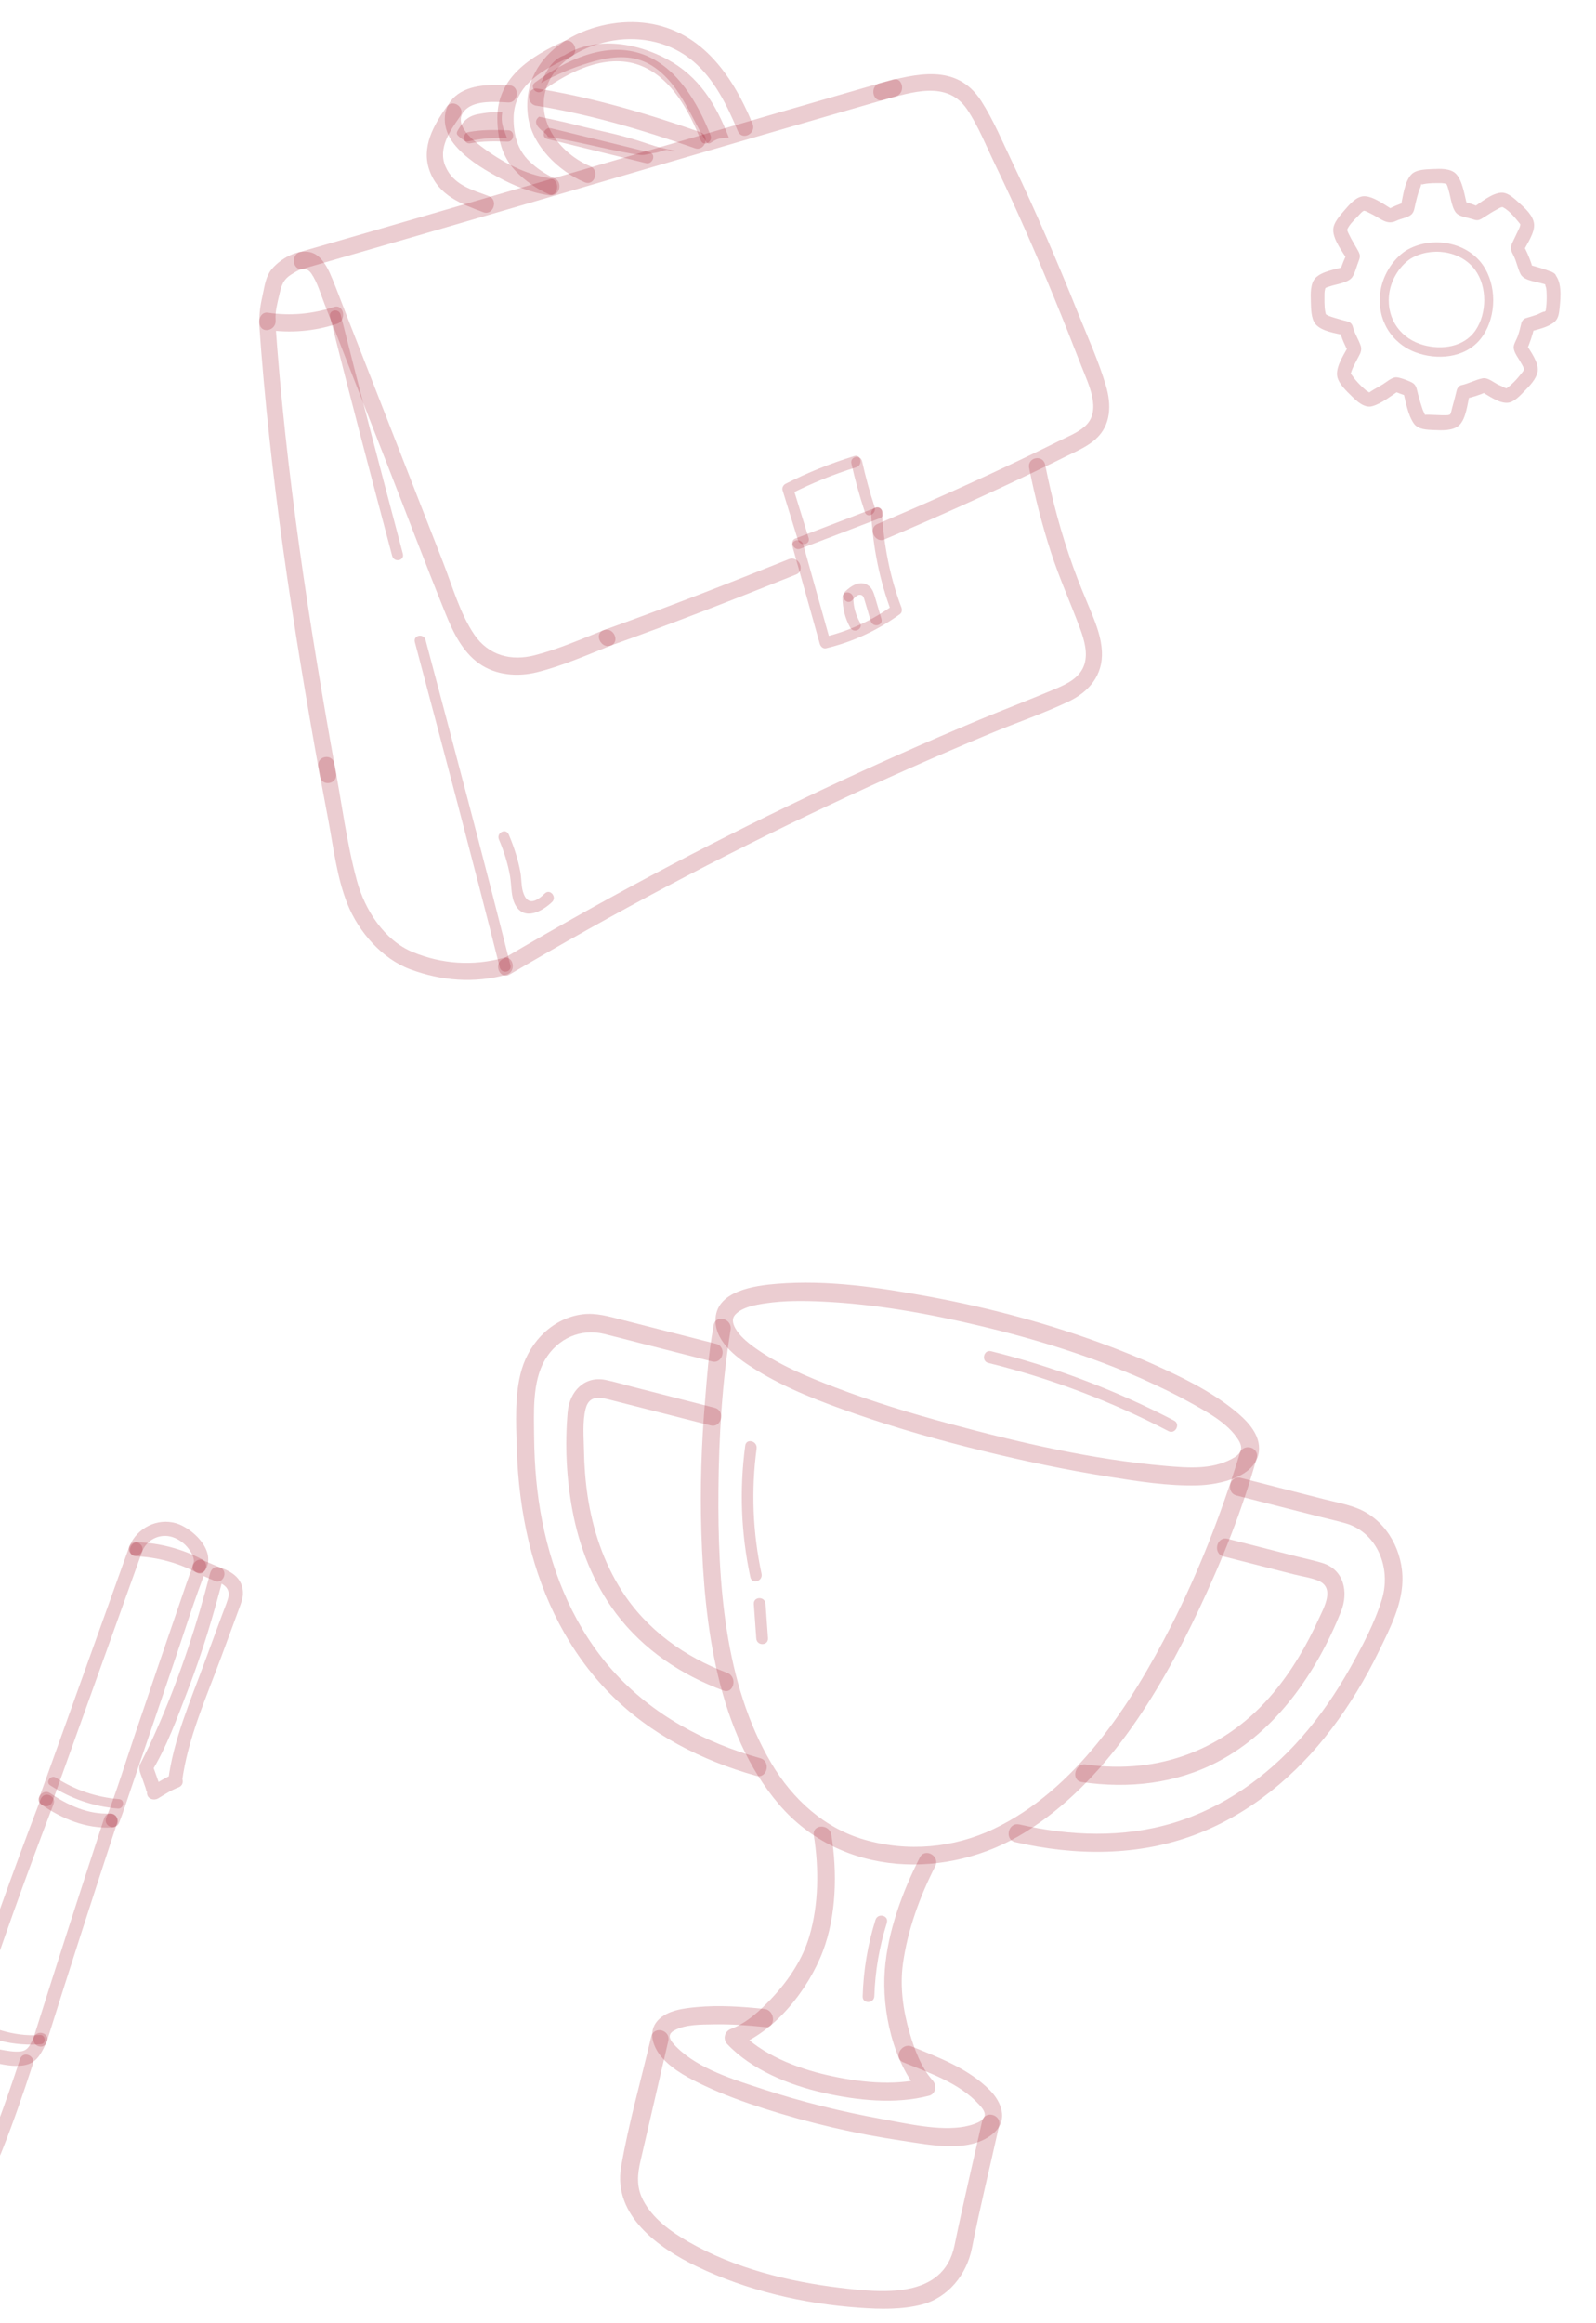 <svg width="220" height="320" viewBox="0 0 220 320" fill="none" xmlns="http://www.w3.org/2000/svg">
<g clip-path="url(#clip0_722_148)">
<path d="M37.993 44.097C37.901 42.977 38.239 41.736 38.489 40.66C38.794 39.336 38.996 38.535 40.172 37.797C41.118 37.199 42.126 36.551 42.895 37.649C43.733 38.845 44.173 40.437 44.705 41.791C47.53 49.011 50.351 56.232 53.176 63.452C55.924 70.476 58.596 77.545 61.423 84.534C62.461 87.105 63.759 89.772 66.033 91.385C68.355 93.029 71.356 93.251 74.024 92.592C77.488 91.735 80.873 90.235 84.192 88.923C85.544 88.39 84.549 86.274 83.202 86.807C80.086 88.039 76.931 89.43 73.693 90.256C70.472 91.083 67.345 90.303 65.37 87.395C63.391 84.48 62.354 80.721 61.072 77.439C58.138 69.929 55.202 62.419 52.262 54.909C50.756 51.059 49.25 47.208 47.745 43.358C47.098 41.714 46.484 40.048 45.811 38.415C45.342 37.275 44.765 36.015 43.796 35.244C41.876 33.714 38.784 35.45 37.425 37.115C36.662 38.051 36.493 39.295 36.239 40.465C35.95 41.804 35.672 43.15 35.784 44.533C35.908 46.043 38.117 45.595 37.993 44.097Z" fill="#9E051C" fill-opacity="0.2"/>
<path d="M121.932 74.295C128.77 71.394 135.56 68.361 142.273 65.137C143.815 64.399 145.352 63.649 146.884 62.887C148.302 62.184 149.867 61.544 151.063 60.452C153.165 58.539 153.22 55.741 152.443 53.126C151.449 49.768 149.968 46.516 148.666 43.283C147.25 39.751 145.786 36.239 144.275 32.752C142.76 29.265 141.192 25.806 139.551 22.38C138.199 19.561 136.947 16.541 135.262 13.92C131.868 8.643 126.279 10.172 121.252 11.473C119.851 11.836 120.261 14.154 121.673 13.785C125.585 12.771 130.545 10.95 133.332 15.099C134.86 17.378 135.949 20.13 137.144 22.606C138.621 25.666 140.042 28.753 141.415 31.864C144.123 37.997 146.649 44.212 149.081 50.471C150.006 52.852 151.925 56.553 149.591 58.679C148.555 59.618 147.125 60.163 145.895 60.777C144.364 61.538 142.826 62.288 141.283 63.027C134.576 66.251 127.78 69.277 120.942 72.183C119.601 72.755 120.596 74.866 121.932 74.301L121.932 74.295Z" fill="#9E051C" fill-opacity="0.2"/>
<path d="M84.185 88.918C92.77 85.858 101.262 82.534 109.732 79.134C111.084 78.59 110.089 76.48 108.742 77.017C100.273 80.412 91.781 83.74 83.196 86.802C81.833 87.291 82.833 89.401 84.185 88.918Z" fill="#9E051C" fill-opacity="0.2"/>
<path d="M41.78 37.019C62.989 30.914 84.17 24.678 105.363 18.514C111.406 16.758 117.443 15.007 123.492 13.267C124.878 12.866 124.473 10.553 123.072 10.954C101.862 17.058 80.681 23.295 59.489 29.459C53.445 31.215 47.408 32.966 41.359 34.706C39.974 35.107 40.378 37.42 41.78 37.019Z" fill="#9E051C" fill-opacity="0.2"/>
<path d="M46.039 42.281C43.056 43.263 40.014 43.532 36.914 43.07C36.119 42.951 35.669 43.749 35.718 44.464C37.172 65.478 40.377 86.249 44.112 106.942C44.383 108.432 46.592 108.002 46.321 106.506C42.587 85.813 39.376 65.047 37.927 44.026L36.731 45.42C40.01 45.906 43.299 45.639 46.46 44.599C47.823 44.149 47.424 41.83 46.039 42.286L46.039 42.281Z" fill="#9E051C" fill-opacity="0.2"/>
<path d="M43.875 105.61C44.345 108.098 44.811 110.586 45.276 113.074C45.988 116.887 46.451 120.903 47.89 124.506C49.439 128.389 52.69 132.069 56.537 133.502C60.869 135.115 65.381 135.455 69.825 134.246C71.216 133.866 70.812 131.549 69.405 131.933C65.233 133.066 60.943 132.8 56.904 131.139C52.997 129.536 50.299 125.37 49.194 121.293C47.771 116.056 47.094 110.516 46.084 105.18C45.804 103.695 43.594 104.125 43.875 105.616L43.875 105.61Z" fill="#9E051C" fill-opacity="0.2"/>
<path d="M57.186 88.443C61.148 103.355 65.115 118.268 68.884 133.233C69.13 134.208 70.602 133.926 70.36 132.946C66.597 117.975 62.625 103.068 58.663 88.155C58.405 87.187 56.928 87.469 57.186 88.443Z" fill="#9E051C" fill-opacity="0.2"/>
<path d="M45.489 43.653C48.254 54.65 51.149 65.606 54.056 76.561C54.312 77.531 55.789 77.249 55.533 76.275C52.626 65.319 49.73 54.362 46.965 43.366C46.719 42.392 45.247 42.673 45.489 43.653Z" fill="#9E051C" fill-opacity="0.2"/>
<path d="M70.229 134.234C84.511 125.806 99.15 118.043 114.1 110.989C121.486 107.502 128.949 104.189 136.472 101.052C140.061 99.555 143.796 98.297 147.309 96.625C150.061 95.312 152.047 93.06 151.894 89.732C151.806 87.897 151.164 86.144 150.475 84.473C149.596 82.344 148.696 80.237 147.921 78.067C146.277 73.498 145.015 68.798 144.073 64.021C143.781 62.536 141.566 62.967 141.863 64.458C142.635 68.369 143.626 72.223 144.847 76.006C146.019 79.641 147.592 83.079 148.909 86.652C149.453 88.132 149.974 89.916 149.48 91.496C148.895 93.352 147.092 94.205 145.49 94.879C141.995 96.358 138.445 97.701 134.944 99.164C120.613 105.158 106.523 111.786 92.732 119.024C84.8 123.191 76.971 127.559 69.24 132.118C67.986 132.858 68.965 134.98 70.229 134.234Z" fill="#9E051C" fill-opacity="0.2"/>
<path d="M109.244 75.289C110.498 79.748 111.75 84.207 112.998 88.66C113.109 89.055 113.445 89.391 113.875 89.29C117.558 88.412 120.962 86.83 124.067 84.582C124.353 84.373 124.362 83.945 124.246 83.645C122.645 79.427 121.819 75.011 121.557 70.486C121.499 69.482 120.028 69.781 120.081 70.774C120.349 75.441 121.247 79.983 122.897 84.331C122.955 84.017 123.019 83.709 123.077 83.394C120.195 85.479 117.004 86.931 113.593 87.745L114.469 88.373C113.217 83.914 111.963 79.456 110.716 75.002C110.449 74.038 108.972 74.321 109.239 75.289L109.244 75.289Z" fill="#9E051C" fill-opacity="0.2"/>
<path d="M110.315 75.58C113.979 74.175 117.644 72.775 121.308 71.37C122.211 71.026 121.548 69.613 120.645 69.957C116.98 71.362 113.316 72.762 109.651 74.167C108.748 74.511 109.412 75.924 110.315 75.58Z" fill="#9E051C" fill-opacity="0.2"/>
<path d="M116.128 82.296C116.147 83.779 116.478 85.175 117.203 86.456C117.69 87.321 119.044 86.641 118.552 85.763C117.968 84.734 117.641 83.624 117.627 82.426C117.611 81.421 116.122 81.284 116.133 82.296L116.128 82.296Z" fill="#9E051C" fill-opacity="0.2"/>
<path d="M117.445 82.704C117.693 82.457 118.064 81.98 118.425 81.935C119.002 81.865 119.068 82.332 119.217 82.807C119.499 83.71 119.755 84.629 120.022 85.537C120.305 86.488 121.782 86.212 121.499 85.249C121.232 84.341 120.965 83.427 120.693 82.519C120.499 81.875 120.341 81.173 119.808 80.737C118.67 79.805 117.338 80.65 116.465 81.516C115.767 82.208 116.747 83.402 117.45 82.703L117.445 82.704Z" fill="#9E051C" fill-opacity="0.2"/>
<path d="M111.456 74.072C110.747 71.786 110.038 69.494 109.335 67.209C109.197 67.492 109.066 67.774 108.928 68.062C111.872 66.564 114.908 65.323 118.049 64.355C118.964 64.071 118.698 62.525 117.772 62.809C114.506 63.818 111.333 65.088 108.271 66.649C108.005 66.784 107.764 67.179 107.864 67.502C108.573 69.788 109.282 72.079 109.985 74.365C110.278 75.311 111.755 75.035 111.462 74.077L111.456 74.072Z" fill="#9E051C" fill-opacity="0.2"/>
<path d="M117.359 63.833C117.862 66.1 118.487 68.326 119.215 70.53C119.529 71.481 120.873 70.783 120.564 69.838C119.88 67.771 119.31 65.676 118.835 63.545C118.62 62.565 117.144 62.847 117.359 63.833Z" fill="#9E051C" fill-opacity="0.2"/>
<path d="M81.359 22.899C77.489 21.274 73.998 17.125 75.175 12.567C76.273 8.307 80.725 6.218 84.554 5.586C88.43 4.947 92.504 5.849 95.581 8.465C98.478 10.93 100.243 14.535 101.706 18.05C102.286 19.443 104.306 18.405 103.727 17.018C100.822 10.03 96.333 3.88 88.574 3.114C81.352 2.4 71.707 6.862 72.76 15.843C73.246 20.012 77.027 23.611 80.607 25.114C81.955 25.681 82.703 23.46 81.359 22.899Z" fill="#9E051C" fill-opacity="0.2"/>
<path d="M74.717 12.569C78.543 9.754 83.91 7.129 88.596 9.159C92.604 10.898 95.028 15.326 96.594 19.33C96.962 20.264 98.305 19.573 97.944 18.638C96.175 14.133 93.319 9.265 88.712 7.519C83.565 5.573 77.905 8.308 73.731 11.375C72.943 11.954 73.933 13.136 74.716 12.563L74.717 12.569Z" fill="#9E051C" fill-opacity="0.2"/>
<path d="M77.697 5.689C73.25 7.751 68.511 10.602 68.556 16.322C68.579 19.07 69.197 21.631 71.119 23.607C72.417 24.938 73.993 26.028 75.671 26.765C77.009 27.359 77.756 25.138 76.423 24.549C75.174 23.998 73.964 23.171 72.971 22.214C71.313 20.614 70.775 18.534 70.796 16.226C70.848 11.565 75.121 9.457 78.682 7.807C80.005 7.192 79.016 5.075 77.692 5.689L77.697 5.689Z" fill="#9E051C" fill-opacity="0.2"/>
<path d="M73.9 14.554C81.324 15.744 88.675 17.929 95.788 20.42C97.162 20.904 97.92 18.683 96.541 18.205C89.242 15.645 81.696 13.429 74.082 12.205C72.65 11.975 72.472 14.325 73.9 14.554Z" fill="#9E051C" fill-opacity="0.2"/>
<path d="M75.825 24.548C72.446 24.075 69.145 22.292 66.407 20.225C64.988 19.154 62.204 16.88 64.239 15.039C65.621 13.792 68.367 14.023 70.054 14.111C71.499 14.187 71.688 11.836 70.237 11.761C67.829 11.635 64.735 11.557 62.761 13.254C60.746 14.991 60.98 17.806 62.545 19.782C64.089 21.735 66.385 23.16 68.5 24.314C70.741 25.542 73.115 26.531 75.631 26.887C77.068 27.089 77.246 24.74 75.814 24.537L75.825 24.548Z" fill="#9E051C" fill-opacity="0.2"/>
<path d="M75.439 19.141C79.973 20.25 84.513 21.364 89.047 22.474C89.981 22.7 90.487 21.225 89.548 20.993C85.014 19.884 80.475 18.77 75.94 17.66C75.007 17.433 74.5 18.909 75.439 19.141Z" fill="#9E051C" fill-opacity="0.2"/>
<path d="M64.838 19.734C66.55 19.415 68.215 19.444 69.949 19.504C70.911 19.538 71.039 17.976 70.071 17.941C68.206 17.878 66.404 17.852 64.561 18.194C63.608 18.368 63.89 19.914 64.838 19.74L64.838 19.734Z" fill="#9E051C" fill-opacity="0.2"/>
<path d="M61.544 14.73C59.758 17.282 58.046 20.265 59.211 23.506C60.459 26.97 63.591 28.085 66.624 29.23C67.992 29.741 68.745 27.524 67.376 27.013C65.072 26.144 62.505 25.503 61.402 22.916C60.333 20.41 62.044 18.003 63.399 16.063C64.257 14.841 62.397 13.513 61.539 14.736L61.544 14.73Z" fill="#9E051C" fill-opacity="0.2"/>
<path d="M63.456 17.404C63.738 16.97 64.311 16.033 65.835 15.733C68.049 15.297 69.228 15.465 69.228 15.465C69.012 17.018 69.372 17.562 69.889 19.032C68.165 18.922 66.429 19.06 64.744 19.433C64.576 19.469 64.403 19.51 64.234 19.474C64.061 19.438 63.912 19.326 63.774 19.212C62.752 18.421 62.769 18.443 63.461 17.392L63.456 17.404Z" fill="#9E051C" fill-opacity="0.2"/>
<path d="M93.141 20.781C92.175 21.088 92.463 20.418 91.497 20.73C91.011 20.887 90.525 21.043 90.016 21.1C89.403 21.171 88.882 21.415 88.266 21.337C84.936 20.941 79.306 19.365 75.975 18.945C75.175 18.843 75.752 18.812 75.098 18.316C74.206 17.644 73.357 16.827 74.311 16.071C74.311 16.071 77.589 16.743 79.092 17.131C83.506 18.265 85.051 18.36 89.534 19.883C91.356 20.502 93.141 20.776 93.141 20.776L93.141 20.781Z" fill="#9E051C" fill-opacity="0.2"/>
<path d="M76.777 8.342C81.044 4.889 87.216 5.592 92.015 8.192C96.291 10.509 98.667 14.274 100.464 18.944C99.348 19.061 99.026 18.984 98.074 19.603C97.945 19.688 97.799 19.784 97.647 19.758C97.467 19.729 97.35 19.56 97.252 19.396C95.989 17.301 95.003 15.031 93.662 12.986C92.327 10.941 90.559 9.078 88.309 8.306C85.97 7.497 83.409 7.961 81.047 8.692C78.811 9.382 76.645 10.296 74.579 11.428C74.969 10.565 75.365 9.684 75.951 8.95C76.539 8.214 77.348 7.63 78.261 7.532" fill="#9E051C" fill-opacity="0.2"/>
<path d="M68.775 115.627C69.463 117.237 69.988 118.899 70.299 120.636C70.53 121.919 70.398 123.52 71.052 124.675C72.306 126.886 74.768 125.516 76.098 124.242C76.806 123.561 75.826 122.372 75.112 123.055C74.067 124.06 72.716 124.95 72.088 122.828C71.839 121.991 71.89 120.941 71.724 120.064C71.386 118.295 70.828 116.583 70.124 114.94C69.731 114.018 68.382 114.704 68.775 115.632L68.775 115.627Z" fill="#9E051C" fill-opacity="0.2"/>
<path d="M100.712 183.163C99.536 190.431 99.093 197.901 99.033 205.272C98.933 217.776 99.816 231.908 106.33 242.883C109.289 247.87 113.642 251.801 119.15 253.395C125.096 255.113 131.437 254.562 137.01 251.9C148.268 246.522 155.875 234.864 161.471 223.877C165.254 216.446 168.286 208.654 170.757 200.651C170.797 200.519 170.837 200.381 170.872 200.242C171.299 198.702 173.651 199.297 173.224 200.843C171.234 208.036 168.4 215.066 165.224 221.766C159.712 233.407 152.316 245.517 141.339 252.353C130.721 258.964 116.042 258.65 107.382 248.538C98.852 238.573 97.075 223.741 96.678 211.019C96.486 204.988 96.689 198.945 97.187 192.941C97.454 189.656 97.689 186.289 98.289 183.048C98.318 182.893 98.337 182.734 98.36 182.574C98.618 180.987 100.965 181.598 100.712 183.174L100.712 183.163Z" fill="#9E051C" fill-opacity="0.2"/>
<path d="M157.798 190.081C150.472 186.835 142.797 184.451 135.042 182.614C127.947 180.93 120.699 179.623 113.424 179.282C110.802 179.16 108.133 179.131 105.535 179.518C104.162 179.722 102.292 180.032 101.332 181.098C100.878 181.599 100.972 182.252 101.351 182.938C101.914 183.957 102.936 184.826 103.924 185.546C107.298 187.998 111.28 189.633 115.12 191.099C120.284 193.066 125.571 194.674 130.889 196.106C140.626 198.732 150.662 201.05 160.696 201.922C163.878 202.195 166.96 202.426 169.741 200.981C171.012 200.323 171.5 199.6 170.696 198.317C169.23 195.971 166.301 194.436 164.007 193.158C161.982 192.031 159.897 191.032 157.792 190.087C156.364 189.445 157.537 187.266 158.96 187.908C162.848 189.654 166.801 191.547 170.164 194.264C171.717 195.519 173.58 197.325 173.557 199.534C173.514 203.449 167.976 204.521 165.062 204.595C160.972 204.698 156.818 204.04 152.779 203.395C146.971 202.472 141.206 201.256 135.486 199.852C129.565 198.403 123.672 196.744 117.899 194.737C113.225 193.108 108.465 191.315 104.21 188.685C101.92 187.27 98.68 185.064 98.625 181.948C98.553 177.757 104.141 177.079 107.093 176.839C114.027 176.272 121.171 177.329 127.993 178.582C136.599 180.165 145.128 182.458 153.34 185.591C155.232 186.314 157.104 187.081 158.96 187.903C160.393 188.539 159.215 190.713 157.792 190.081L157.798 190.081Z" fill="#9E051C" fill-opacity="0.2"/>
<path d="M105.45 279.203C103.076 278.954 100.7 278.789 98.317 278.833C96.631 278.865 94.466 278.823 92.936 279.672C91.796 280.3 92.424 281.147 93.315 282.018C96.399 285.035 101.258 286.479 105.192 287.769C110.53 289.519 116.008 290.86 121.523 291.866C125.052 292.507 129.506 293.552 132.967 292.913C133.57 292.8 135.229 292.421 135.642 291.656C135.988 291.014 135.396 290.363 134.962 289.887C132.241 286.896 128.102 285.528 124.518 284.063C123.074 283.476 124.252 281.298 125.686 281.884C129.439 283.413 133.464 284.904 136.427 287.884C138.055 289.523 138.992 291.955 137.046 293.739C133.837 296.676 128.15 295.42 124.349 294.859C117.952 293.917 111.595 292.426 105.414 290.459C102.564 289.547 99.727 288.526 97.012 287.24C95.038 286.304 92.93 285.211 91.402 283.576C90.082 282.163 89.168 279.875 90.712 278.251C92.025 276.872 94.274 276.622 96.035 276.457C99.13 276.165 102.274 276.39 105.362 276.709C106.892 276.865 106.99 279.37 105.444 279.208L105.45 279.203Z" fill="#9E051C" fill-opacity="0.2"/>
<path d="M137.723 292.783C136.474 298.409 135.087 304.014 133.97 309.665C133.246 313.32 130.681 316.483 127.094 317.42C124.316 318.146 121.316 318.068 118.472 317.865C110.811 317.329 102.957 315.52 95.97 312.141C90.868 309.674 84.472 305.181 85.615 298.48C86.648 292.457 88.38 286.493 89.761 280.542C90.125 278.981 92.477 279.58 92.113 281.141C90.841 286.635 89.568 292.124 88.296 297.618C87.858 299.499 87.707 301.205 88.623 302.999C89.947 305.599 92.502 307.399 94.918 308.79C101.242 312.425 108.677 314.263 115.801 315.122C121.448 315.801 130.05 316.746 131.574 309.281C132.744 303.562 134.107 297.881 135.376 292.183C135.724 290.617 138.076 291.216 137.728 292.783L137.723 292.783Z" fill="#9E051C" fill-opacity="0.2"/>
<path d="M128.905 257.081C126.791 261.22 125.081 265.902 124.456 270.556C124.039 273.679 124.49 276.914 125.363 279.922C126.035 282.231 126.958 284.76 128.568 286.565C129.155 287.227 129.006 288.416 128.081 288.661C123.416 289.885 118.081 289.31 113.443 288.252C108.841 287.204 103.646 285.133 100.258 281.561C99.596 280.863 99.889 279.786 100.745 279.464C102.969 278.637 104.894 276.837 106.5 275.107C108.709 272.731 110.623 269.892 111.565 266.706C112.86 262.327 112.901 257.331 112.178 252.809C111.926 251.225 114.347 251.175 114.597 252.742C115.426 257.928 115.289 263.821 113.441 268.726C111.425 274.072 106.812 279.862 101.45 281.86L101.937 279.764C105.04 283.034 109.812 284.859 114.013 285.82C118.214 286.781 123.15 287.372 127.392 286.26L126.905 288.356C123.109 284.097 121.534 276.939 121.964 271.343C122.372 266.016 124.396 260.549 126.789 255.855C127.513 254.438 129.633 255.656 128.91 257.081L128.905 257.081Z" fill="#9E051C" fill-opacity="0.2"/>
<path d="M169.221 211.953C172.449 212.776 175.675 213.597 178.903 214.425C180.027 214.71 181.18 214.949 182.289 215.289C185.27 216.208 185.924 219.297 184.848 221.981C181.475 230.405 175.905 238.446 167.89 242.652C162.056 245.713 155.571 246.388 149.122 245.463C147.58 245.241 148.156 242.819 149.682 243.037C159.705 244.47 169.002 240.997 175.578 233.109C178.092 230.096 180.107 226.656 181.746 223.057C182.497 221.413 184.107 218.662 181.661 217.7C180.619 217.289 179.414 217.127 178.333 216.852L168.651 214.381C167.137 213.993 167.697 211.566 169.21 211.954L169.221 211.953Z" fill="#9E051C" fill-opacity="0.2"/>
<path d="M140.497 251.29C147.508 252.903 154.812 253.176 161.733 251.087C168.591 249.015 174.573 244.787 179.355 239.369C181.97 236.409 184.213 233.125 186.158 229.654C187.803 226.714 189.5 223.528 190.493 220.274C191.796 215.994 189.848 211.079 185.484 209.819C184.376 209.496 183.248 209.251 182.13 208.966C178.233 207.973 174.341 206.98 170.444 205.987C168.931 205.599 169.491 203.172 171.004 203.56C174.853 204.542 178.704 205.525 182.553 206.507C184.019 206.88 185.557 207.163 186.984 207.707C190.746 209.131 193.15 213 193.315 217.064C193.463 220.749 191.613 224.274 190.057 227.47C188.221 231.236 186.052 234.821 183.537 238.143C178.682 244.545 172.368 249.78 164.945 252.635C156.938 255.714 148.224 255.64 139.932 253.728C138.409 253.378 138.974 250.951 140.493 251.301L140.497 251.29Z" fill="#9E051C" fill-opacity="0.2"/>
<path d="M97.945 196.336L89.634 194.216C87.862 193.766 86.09 193.311 84.319 192.861C82.9 192.499 81.237 192.009 80.724 194.045C80.279 195.794 80.466 197.985 80.501 199.781C80.534 201.885 80.694 203.999 81.005 206.082C81.699 210.676 83.194 215.181 85.688 219.082C89.146 224.505 94.406 228.241 100.254 230.422C101.707 230.965 101.158 233.397 99.695 232.85C93.915 230.695 88.724 227.282 84.914 222.227C81.796 218.083 79.842 213.096 78.894 207.973C78.072 203.552 77.856 198.976 78.252 194.503C78.501 191.651 80.577 189.481 83.47 190.067C84.74 190.326 85.996 190.713 87.257 191.033L98.515 193.909C100.029 194.297 99.468 196.724 97.955 196.336L97.945 196.336Z" fill="#9E051C" fill-opacity="0.2"/>
<path d="M104.24 244.603C96.754 242.509 89.627 238.907 84.038 233.237C78.47 227.589 74.786 220.245 72.914 212.471C71.895 208.239 71.363 203.878 71.236 199.527C71.133 196.04 70.91 191.96 71.923 188.602C73.099 184.687 76.294 181.531 80.315 181.032C82.159 180.805 83.875 181.316 85.641 181.766C89.998 182.878 94.358 183.99 98.714 185.102C100.228 185.49 99.667 187.916 98.154 187.528C94.764 186.666 91.368 185.796 87.976 184.933C86.416 184.535 84.855 184.12 83.288 183.738C80.025 182.939 76.865 184.351 75.122 187.309C73.342 190.339 73.598 194.566 73.627 198.011C73.664 201.891 73.994 205.782 74.753 209.589C76.25 217.139 79.365 224.42 84.477 230.131C89.937 236.226 97.141 240.035 104.811 242.182C106.315 242.603 105.754 245.03 104.251 244.609L104.24 244.603Z" fill="#9E051C" fill-opacity="0.2"/>
<path d="M104.298 199.527C103.524 205.271 103.759 211.088 104.973 216.761C105.199 217.808 103.653 218.283 103.431 217.232C102.148 211.251 101.915 205.171 102.726 199.123C102.867 198.06 104.439 198.469 104.293 199.521L104.298 199.527Z" fill="#9E051C" fill-opacity="0.2"/>
<path d="M105.523 220.908C105.637 222.483 105.746 224.059 105.861 225.634C105.935 226.704 104.324 226.747 104.249 225.676C104.134 224.101 104.025 222.525 103.911 220.95C103.836 219.88 105.447 219.837 105.523 220.908Z" fill="#9E051C" fill-opacity="0.2"/>
<path d="M161.07 197.124C153.157 192.997 144.835 189.854 136.23 187.734C135.217 187.486 135.59 185.864 136.604 186.118C145.345 188.274 153.811 191.486 161.845 195.672C162.772 196.157 161.997 197.609 161.064 197.124L161.07 197.124Z" fill="#9E051C" fill-opacity="0.2"/>
<path d="M122.25 264.848C121.215 268.123 120.633 271.48 120.525 274.933C120.49 276 118.879 276.047 118.914 274.975C119.024 271.379 119.604 267.864 120.679 264.444C120.998 263.434 122.57 263.826 122.244 264.842L122.25 264.848Z" fill="#9E051C" fill-opacity="0.2"/>
<path d="M4.526 284.315C3.222 288.305 1.855 292.288 0.298 296.194C-0.233 297.528 -0.904 298.988 -2.229 299.699C-3.515 300.39 -4.902 300.135 -6.172 299.683C-7.483 299.214 -8.896 298.6 -9.27 297.113C-9.653 295.583 -8.873 293.662 -8.504 292.155C-7.553 288.279 -6.433 284.44 -4.955 280.711C-4.487 279.527 -2.717 280.216 -3.185 281.397C-4.325 284.28 -5.266 287.228 -6.056 290.215C-6.455 291.717 -6.822 293.228 -7.164 294.739C-7.328 295.468 -7.622 296.291 -7.186 296.921C-6.833 297.431 -5.978 297.659 -5.416 297.86C-4.047 298.346 -2.921 298.323 -2.093 296.884C-1.348 295.587 -0.912 294.065 -0.395 292.676C0.719 289.679 1.766 286.66 2.758 283.627C3.153 282.421 4.92 283.116 4.528 284.313L4.526 284.315Z" fill="#9E051C" fill-opacity="0.2"/>
<path d="M6.425 281.271C5.823 282.517 5.261 283.89 3.846 284.337C2.498 284.762 0.906 284.478 -0.416 284.209C-3.45 283.59 -6.18 281.538 -5.231 278.01C-4.907 276.8 -2.998 276.983 -3.325 278.204C-4.02 280.79 -2.005 281.92 0.155 282.325C0.985 282.481 1.908 282.643 2.77 282.57C3.938 282.472 4.188 281.548 4.656 280.583C5.207 279.443 6.981 280.122 6.426 281.268L6.425 281.271Z" fill="#9E051C" fill-opacity="0.2"/>
<path d="M5.613 281.57C2.235 281.844 -2.425 281.071 -4.717 278.425C-5.247 277.809 -4.21 277 -3.677 277.614C-2.728 278.71 -1.183 279.259 0.175 279.666C1.867 280.171 3.68 280.433 5.468 280.291C6.291 280.224 6.441 281.506 5.613 281.574L5.613 281.57Z" fill="#9E051C" fill-opacity="0.2"/>
<path d="M4.654 280.585C7.823 270.517 11.07 260.471 14.364 250.437C14.759 249.231 16.528 249.927 16.134 251.123C12.838 261.155 9.59 271.201 6.423 281.271C6.044 282.482 4.275 281.785 4.654 280.585Z" fill="#9E051C" fill-opacity="0.2"/>
<path d="M-5.08 277.675C-1.737 267.657 1.814 257.689 5.604 247.818C6.059 246.632 7.83 247.321 7.374 248.505C3.583 258.375 0.03 268.343 -3.311 278.364C-3.712 279.569 -5.481 278.872 -5.082 277.678L-5.08 277.675Z" fill="#9E051C" fill-opacity="0.2"/>
<path d="M26.631 215.38C26.978 214.681 26.253 213.627 25.835 213.119C25.267 212.429 24.346 211.828 23.465 211.633C21.88 211.284 20.266 212.103 19.608 213.657C19.111 214.827 17.34 214.141 17.838 212.971C18.919 210.42 21.691 209.066 24.257 209.81C26.421 210.437 29.721 213.414 28.403 216.066C27.84 217.202 26.065 216.52 26.633 215.381L26.631 215.38Z" fill="#9E051C" fill-opacity="0.2"/>
<path d="M27.141 216.636C24.591 215.276 21.633 214.465 18.705 214.366C17.465 214.326 17.75 212.386 18.979 212.427C22.052 212.529 25.223 213.385 27.894 214.811C28.96 215.38 28.214 217.208 27.139 216.634L27.141 216.636Z" fill="#9E051C" fill-opacity="0.2"/>
<path d="M5.455 247.479C9.575 236.005 13.695 224.53 17.816 213.052C18.245 211.857 20.014 212.549 19.586 213.738C15.466 225.214 11.347 236.688 7.225 248.165C6.795 249.36 5.027 248.669 5.455 247.479Z" fill="#9E051C" fill-opacity="0.2"/>
<path d="M15.41 251.719C11.776 251.888 8.601 250.529 5.692 248.558C4.683 247.872 5.885 246.297 6.891 246.98C9.347 248.645 12.111 249.94 15.196 249.795C16.422 249.738 16.651 251.662 15.413 251.721L15.41 251.719Z" fill="#9E051C" fill-opacity="0.2"/>
<path d="M24.58 246.207C23.627 246.554 22.689 247.174 21.818 247.697C21.047 248.159 19.947 247.576 20.367 246.592C20.049 247.337 20.426 247.022 20.259 246.866C20.187 246.799 20.104 246.373 20.073 246.286C19.92 245.827 19.758 245.371 19.595 244.917C19.376 244.305 19.109 243.819 19.233 243.155C19.35 242.521 19.187 243.247 19.321 242.986C19.407 242.822 19.49 242.655 19.574 242.488C19.833 241.971 20.089 241.456 20.344 240.936C20.941 239.714 21.496 238.478 22.032 237.227C24.904 230.556 27.158 223.705 28.96 216.703C29.121 216.079 29.66 215.667 30.292 215.886C31.991 216.481 33.514 217.444 33.488 219.49C33.478 220.204 33.221 220.839 32.978 221.505C32.167 223.705 31.355 225.901 30.544 228.102C28.467 233.728 25.857 239.481 25.093 245.403C24.932 246.656 23.027 246.46 23.187 245.211C23.903 239.66 26.208 234.359 28.15 229.097C28.975 226.862 29.803 224.625 30.627 222.39C30.88 221.707 31.167 221.021 31.39 220.326C31.892 218.759 30.867 218.172 29.538 217.709L30.869 216.892C29.48 222.298 27.879 227.653 25.862 232.882C24.428 236.607 22.982 240.632 20.876 244.064C20.925 243.743 20.972 243.42 21.02 243.101C21.272 243.784 21.519 244.47 21.756 245.161C21.956 245.747 22.415 246.628 22.137 247.272L20.686 246.167C21.702 245.559 22.779 244.821 23.887 244.418C25.061 243.99 25.768 245.77 24.581 246.205L24.58 246.207Z" fill="#9E051C" fill-opacity="0.2"/>
<path d="M16.257 249.108C12.856 248.825 9.724 247.733 6.899 245.901C6.218 245.458 7.019 244.409 7.698 244.85C10.336 246.563 13.269 247.553 16.439 247.816C17.26 247.885 17.075 249.177 16.257 249.108Z" fill="#9E051C" fill-opacity="0.2"/>
<path d="M29.632 217.765C28.816 217.412 27.997 217.061 27.183 216.709C27.604 216.52 28.024 216.33 28.445 216.141C26.819 220.243 25.512 224.488 24.09 228.656C22.097 234.502 20.119 240.349 18.119 246.193C17.562 247.817 17.047 249.46 16.419 251.06C15.954 252.244 14.184 251.553 14.648 250.374C16.162 246.516 17.369 242.525 18.698 238.612C20.708 232.697 22.713 226.777 24.753 220.869C25.377 219.063 25.968 217.235 26.676 215.455C26.866 214.973 27.475 214.684 27.939 214.887C28.754 215.238 29.573 215.59 30.387 215.942C31.508 216.424 30.754 218.248 29.632 217.765Z" fill="#9E051C" fill-opacity="0.2"/>
<path d="M193.766 34.535C191.899 35.795 190.546 38.039 190.257 40.328C189.793 44.027 191.791 47.261 195.095 48.519C198.028 49.632 201.896 49.355 204.036 46.74C206.163 44.142 206.406 39.936 204.731 37.021C202.549 33.224 197.255 32.402 193.766 34.54C193.076 34.964 193.722 36.078 194.412 35.653C197.168 33.966 201.343 34.438 203.354 37.206C205.019 39.5 204.976 43.167 203.397 45.489C201.802 47.831 198.723 48.209 196.222 47.526C193.196 46.699 191.162 44.082 191.462 40.735C191.639 38.753 192.797 36.742 194.412 35.653C195.084 35.201 194.442 34.082 193.766 34.54L193.766 34.535Z" fill="#9E051C" fill-opacity="0.2"/>
<path d="M214.03 37.531C212.957 37.048 211.804 36.754 210.675 36.444C210.896 36.667 211.118 36.891 211.338 37.115C210.997 35.908 210.532 34.763 209.93 33.677L209.946 34.663C210.453 33.656 211.572 32.069 211.462 30.858C211.359 29.702 210.214 28.674 209.435 27.977C208.763 27.375 207.864 26.472 206.909 26.541C205.61 26.638 204.138 27.875 203.087 28.569C203.327 28.532 203.566 28.497 203.807 28.461C203.084 28.163 202.356 27.915 201.604 27.717L202.265 28.389C201.904 27.1 201.653 24.966 200.718 23.966C199.969 23.163 198.49 23.243 197.52 23.287C196.634 23.33 195.238 23.316 194.552 24.028C193.582 25.034 193.37 27.216 193.073 28.53C193.286 28.3 193.5 28.07 193.714 27.838C192.814 28.125 191.963 28.491 191.126 28.94L192.067 28.925C190.968 28.309 189.362 27.032 188.051 27.029C186.974 27.026 185.995 28.186 185.348 28.942C184.759 29.634 183.775 30.662 183.78 31.674C183.787 33.069 185.076 34.695 185.742 35.809L185.726 34.823C185.306 35.665 184.962 36.53 184.678 37.432L185.318 36.739C184.16 37.095 182.25 37.35 181.342 38.276C180.602 39.034 180.66 40.498 180.692 41.479C180.722 42.412 180.702 43.884 181.336 44.641C182.189 45.662 184.154 45.886 185.322 46.185L184.66 45.513C184.933 46.595 185.392 47.624 185.934 48.583L185.919 47.598C185.339 48.704 184.176 50.361 184.309 51.702C184.416 52.763 185.604 53.863 186.294 54.541C187.018 55.257 188.065 56.249 189.15 55.953C190.458 55.595 191.752 54.515 192.891 53.792L191.95 53.807C192.651 54.102 193.354 54.367 194.078 54.587L193.417 53.917C193.772 55.31 194.053 57.103 194.867 58.3C195.482 59.202 196.726 59.186 197.688 59.232C198.739 59.28 200.318 59.36 201.163 58.551C202.114 57.636 202.3 55.478 202.606 54.24L201.966 54.933C202.979 54.716 203.935 54.417 204.881 53.992C204.641 53.965 204.399 53.936 204.159 53.907C205.156 54.476 206.667 55.607 207.87 55.474C208.753 55.379 209.587 54.433 210.185 53.822C210.857 53.138 211.765 52.215 211.947 51.202C212.17 49.933 210.936 48.391 210.366 47.385L210.382 48.371C210.872 47.28 211.246 46.167 211.514 44.994L210.874 45.686C211.942 45.369 213.353 45.102 214.249 44.362C214.841 43.869 214.908 43.131 214.984 42.387C215.135 40.915 215.369 38.486 214.023 37.522C213.03 36.807 212.124 38.518 213.108 39.224C212.857 39.047 213.106 39.513 213.135 39.727C213.174 39.99 213.183 40.266 213.192 40.529C213.208 41.109 213.199 41.701 213.13 42.279C213.101 42.499 213.083 42.73 213.021 42.941C213.009 42.986 212.995 43.032 212.984 43.077C213.208 42.773 213.183 42.72 212.919 42.923C212.636 42.916 212.164 43.231 211.872 43.334C211.37 43.507 210.861 43.662 210.352 43.811C210.044 43.903 209.784 44.178 209.711 44.504C209.57 45.123 209.413 45.738 209.201 46.337C209.075 46.693 208.74 47.241 208.668 47.644C208.541 48.406 209.243 49.214 209.575 49.832C209.732 50.122 209.957 50.442 210.051 50.762C210.133 51.009 210.16 51.024 210.126 50.806C210.066 50.937 209.998 51.063 209.919 51.186C209.543 51.662 209.178 52.127 208.75 52.556C208.391 52.914 208.018 53.257 207.599 53.539C207.372 53.657 207.442 53.656 207.812 53.536C207.661 53.498 207.509 53.447 207.365 53.389C207.063 53.199 206.697 53.08 206.384 52.914C205.782 52.603 205.062 51.974 204.363 52.111C203.392 52.3 202.439 52.839 201.447 53.05C201.134 53.116 200.884 53.437 200.807 53.741C200.603 54.56 200.399 55.379 200.168 56.19C200.094 56.451 200.042 56.813 199.906 57.05C199.819 57.234 199.835 57.241 199.957 57.073C199.833 57.12 199.706 57.158 199.579 57.185C198.532 57.243 197.484 57.097 196.456 57.134C195.962 57.149 196.414 57.135 196.434 57.198C196.365 56.937 196.19 56.655 196.096 56.394C195.861 55.715 195.664 55.024 195.477 54.33C195.325 53.769 195.281 53.127 194.787 52.783C194.398 52.509 192.862 51.934 192.408 51.969C191.777 52.019 191.133 52.623 190.606 52.943C190.065 53.273 189.491 53.562 188.962 53.907C188.536 54.181 188.864 54.058 188.606 53.961C188.392 53.876 188.187 53.668 188.014 53.516C187.522 53.093 187.065 52.603 186.657 52.094C186.519 51.921 186.406 51.712 186.261 51.556C185.957 51.232 186.23 51.289 186.169 51.639C186.293 50.899 186.736 50.178 187.062 49.519C187.407 48.824 187.822 48.347 187.547 47.568C187.229 46.676 186.706 45.91 186.469 44.96C186.387 44.638 186.116 44.371 185.808 44.291C185.173 44.126 184.538 43.957 183.911 43.76C183.647 43.675 183.378 43.598 183.125 43.493C182.722 43.325 182.659 43.074 182.857 43.562C182.559 42.815 182.566 41.814 182.569 41.023C182.57 40.634 182.551 40.167 182.668 39.792C182.816 39.324 182.442 39.865 182.744 39.657C182.867 39.574 183.134 39.505 183.257 39.463C184.124 39.145 185.87 38.975 186.416 38.154C186.794 37.584 187.018 36.623 187.283 35.962C187.525 35.353 187.51 35.094 187.191 34.515C186.899 33.98 186.573 33.466 186.285 32.932C186.177 32.726 186.064 32.517 185.965 32.308C185.873 32.126 185.788 31.941 185.719 31.747C185.658 31.468 185.634 31.478 185.654 31.777C185.871 31.035 186.677 30.296 187.188 29.77C187.421 29.53 187.781 29.066 188.121 28.983C187.858 29.044 188.165 29.023 188.372 29.133C188.665 29.291 188.969 29.427 189.267 29.585C190.44 30.2 191.228 31.018 192.489 30.402C193.091 30.112 193.953 29.998 194.474 29.608C194.952 29.252 194.977 28.626 195.112 28.068C195.25 27.489 195.396 26.907 195.574 26.337C195.638 26.124 195.869 25.707 195.869 25.487C195.869 25.228 196.304 25.294 195.676 25.52C196.435 25.244 197.308 25.217 198.102 25.221C198.489 25.223 199.005 25.182 199.368 25.355C199.638 25.484 199.188 25.045 199.407 25.399C199.547 25.625 199.611 25.985 199.693 26.234C199.977 27.118 200.135 28.949 200.923 29.505C201.429 29.861 202.346 29.98 202.923 30.17C203.574 30.384 203.764 30.405 204.332 30.063C204.843 29.758 205.329 29.418 205.845 29.121C206.133 28.955 206.425 28.799 206.717 28.641C207.025 28.477 207.281 28.57 206.946 28.46C207.75 28.722 208.72 29.826 209.235 30.475C209.35 30.619 209.578 30.855 209.621 31.045C209.557 30.753 209.556 31.147 209.465 31.331C209.139 32.002 208.821 32.68 208.502 33.359C208.116 34.177 208.248 34.463 208.652 35.251C209.06 36.048 209.2 37.007 209.612 37.779C210.144 38.781 212.183 38.805 213.131 39.231C214.228 39.726 215.151 38.028 214.046 37.53L214.03 37.531Z" fill="#9E051C" fill-opacity="0.2"/>
</g>
<defs>
<clipPath id="clip0_722_148">
<rect width="232" height="315.488" fill="white" transform="translate(-17.5 4.71) rotate(-0.916)"/>
</clipPath>
</defs>
</svg>
